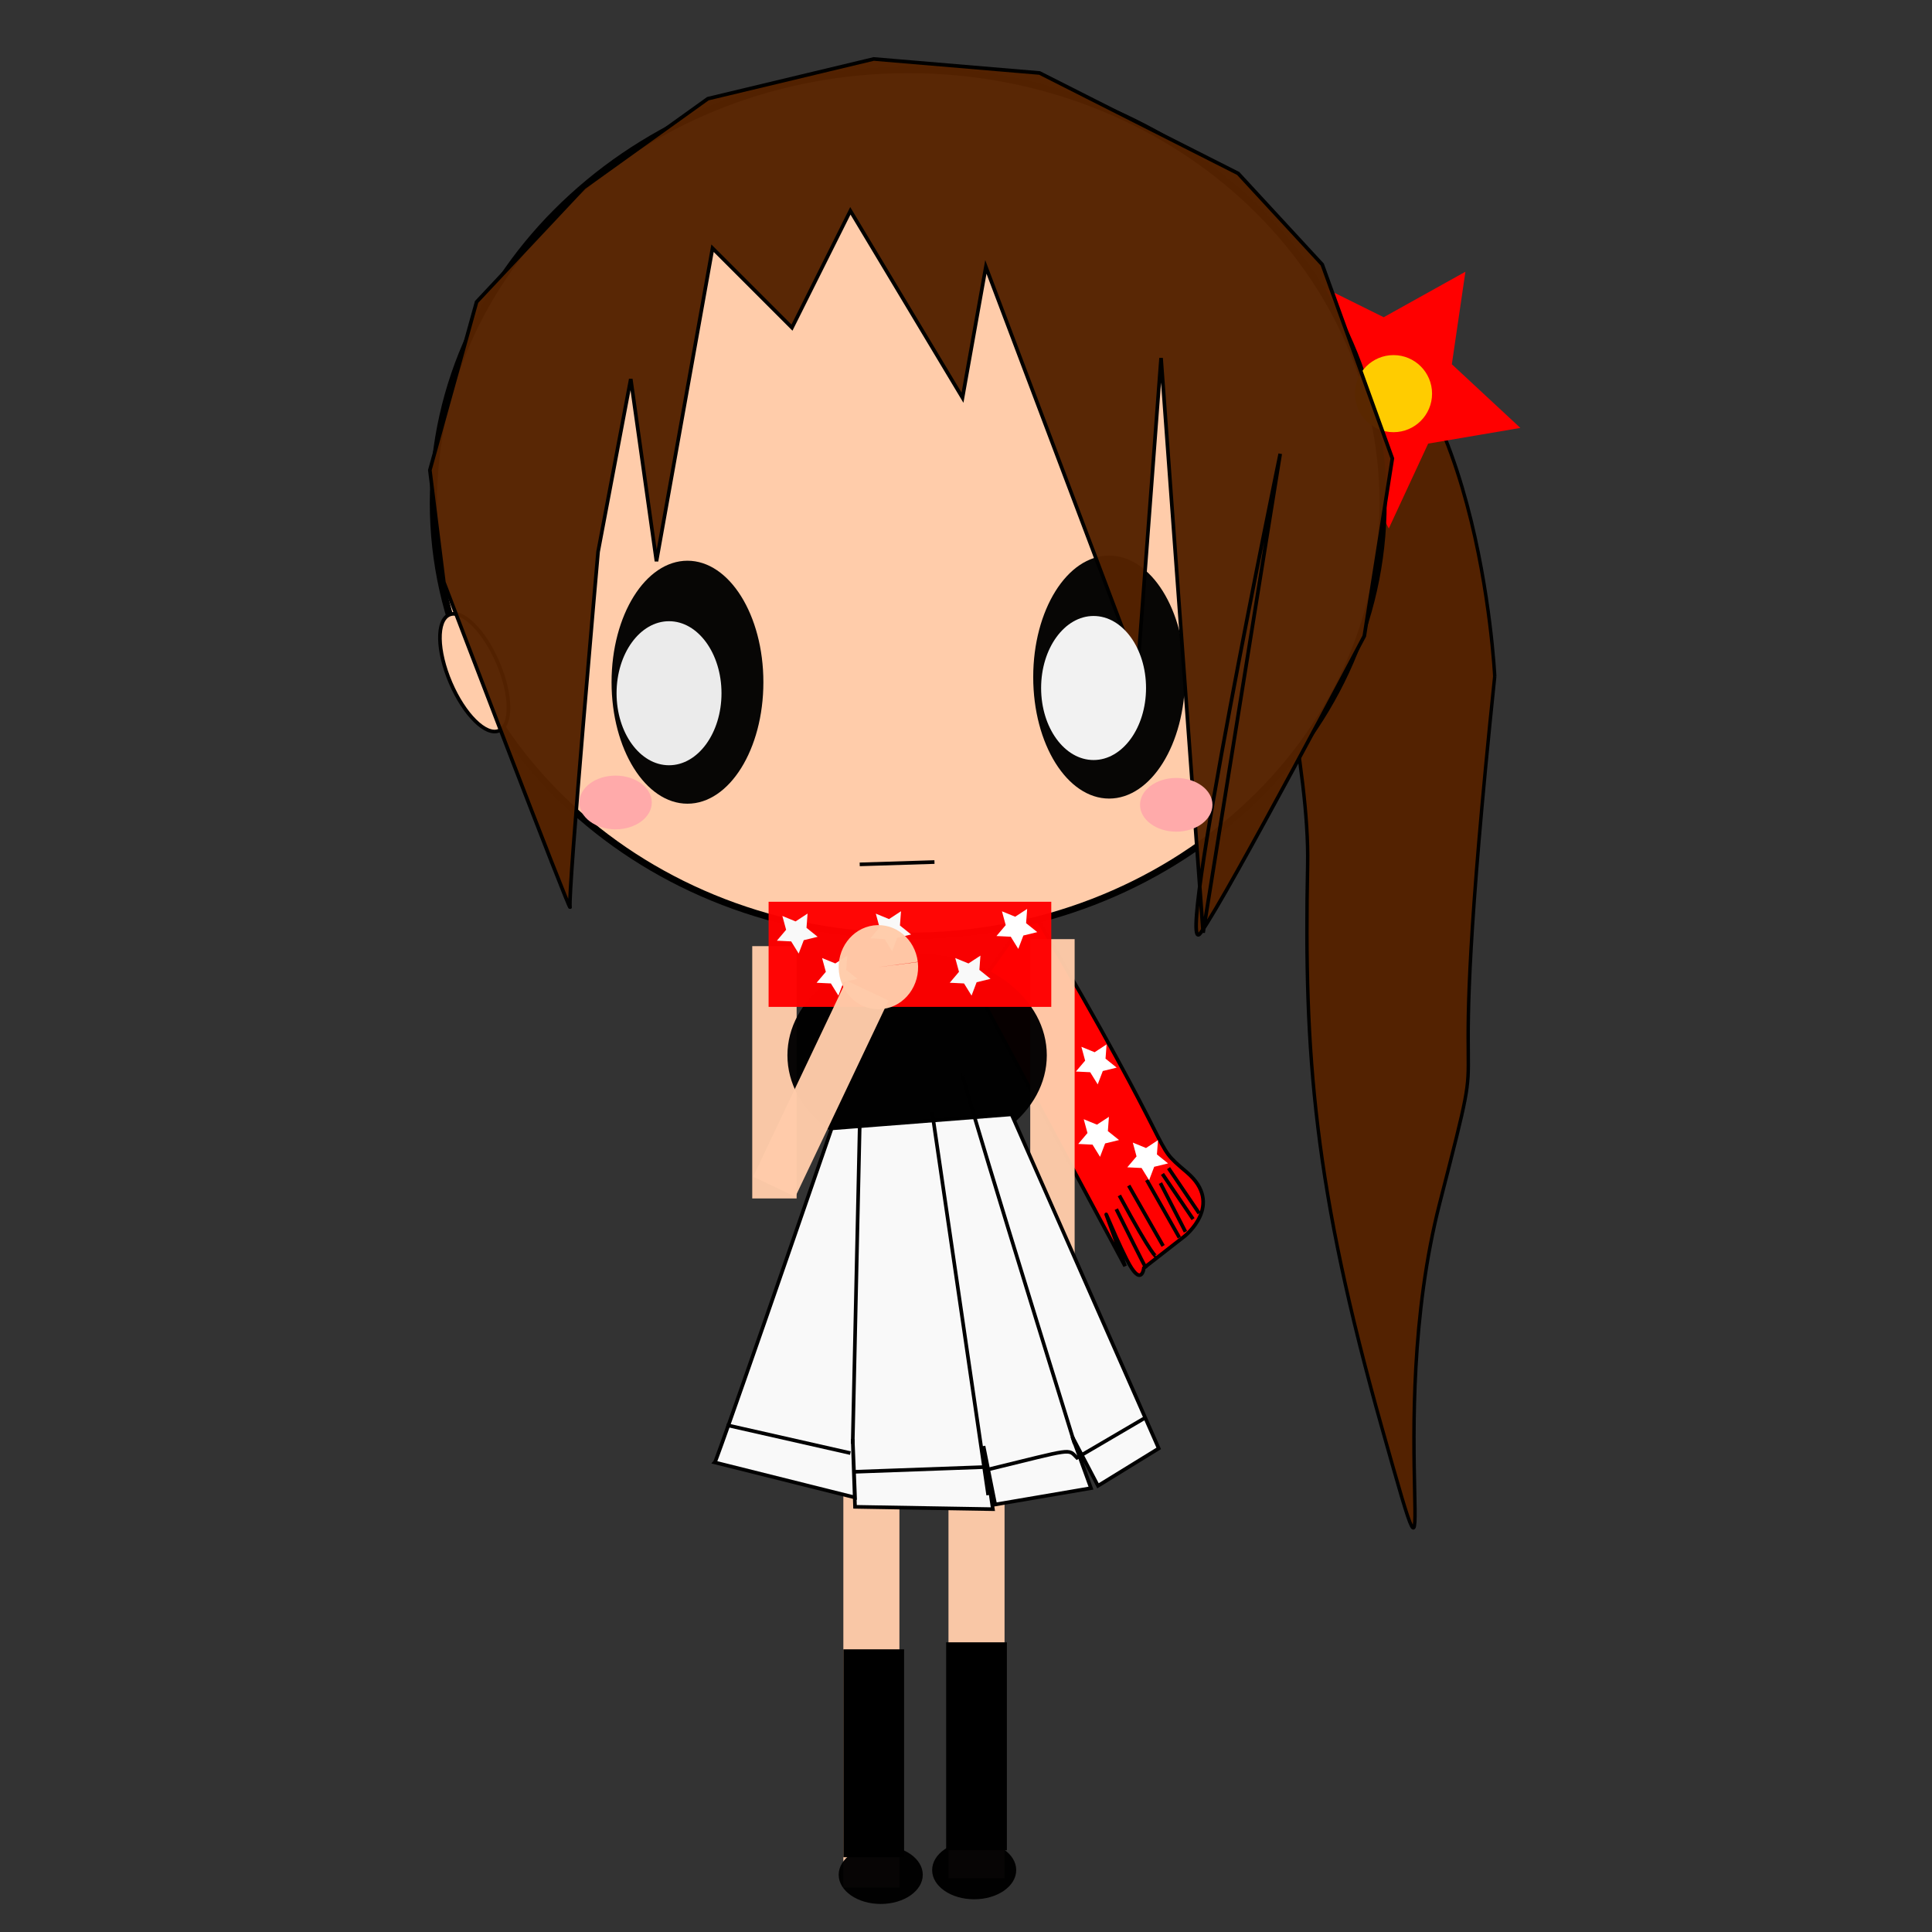 <?xml version="1.0" encoding="UTF-8" standalone="no"?>
<!-- Created with Inkscape (http://www.inkscape.org/) -->

<svg
   xmlns:dc="http://purl.org/dc/elements/1.1/"
   xmlns:cc="http://creativecommons.org/ns#"
   xmlns:rdf="http://www.w3.org/1999/02/22-rdf-syntax-ns#"
   xmlns:svg="http://www.w3.org/2000/svg"
   xmlns="http://www.w3.org/2000/svg"
   xmlns:xlink="http://www.w3.org/1999/xlink"
   xmlns:sodipodi="http://sodipodi.sourceforge.net/DTD/sodipodi-0.dtd"
   xmlns:inkscape="http://www.inkscape.org/namespaces/inkscape"
   width="531.496"
   height="531.496"
   id="svg2"
   version="1.1"
   inkscape:version="0.48.4 r9939"
   sodipodi:docname="07.svg">
  <rect width="100%" height="100%" fill="#333333" stroke="none"/>
  <defs
     id="defs4">
    <linearGradient
       inkscape:collect="always"
       id="linearGradient4292">
      <stop
         style="stop-color:#000000;stop-opacity:1;"
         offset="0"
         id="stop4294" />
      <stop
         style="stop-color:#000000;stop-opacity:0;"
         offset="1"
         id="stop4296" />
    </linearGradient>
    <linearGradient
       id="linearGradient3771">
      <stop
         style="stop-color:#ff9955;stop-opacity:1"
         offset="0"
         id="stop3773" />
      <stop
         style="stop-color:#ff0000;stop-opacity:0;"
         offset="1"
         id="stop3775" />
    </linearGradient>
    <radialGradient
       inkscape:collect="always"
       xlink:href="#linearGradient4292"
       id="radialGradient4298"
       cx="224.399"
       cy="710.73"
       fx="224.399"
       fy="710.73"
       r="155.282"
       gradientTransform="matrix(1,0,0,1.139,0,-98.803)"
       gradientUnits="userSpaceOnUse" />
  </defs>
  <sodipodi:namedview
     id="base"
     pagecolor="#ffffff"
     bordercolor="#666666"
     borderopacity="1.0"
     inkscape:pageopacity="0.0"
     inkscape:pageshadow="2"
     inkscape:zoom="1.5559853"
     inkscape:cx="265.14506"
     inkscape:cy="265.74801"
     inkscape:document-units="px"
     inkscape:current-layer="layer1"
     showgrid="false"
     units="cm"
     inkscape:window-width="1920"
     inkscape:window-height="1025"
     inkscape:window-x="-2"
     inkscape:window-y="-3"
     inkscape:window-maximized="1" />
  <g
     inkscape:label="Layer 1"
     inkscape:groupmode="layer"
     id="layer1"
     transform="translate(0,-520.865)">
    <path
       style="fill:#000000;fill-opacity:1"
       d=""
       id="path4302"
       inkscape:connector-curvature="0"
       transform="translate(0,520.865)" />
    <path
       style="fill:#000000;fill-opacity:1"
       d=""
       id="path4304"
       inkscape:connector-curvature="0"
       transform="translate(0,520.865)" />
    <path
       style="fill:#000000;fill-opacity:1"
       d=""
       id="path4306"
       inkscape:connector-curvature="0"
       transform="translate(0,520.865)" />
    <path
       style="fill:#000000;fill-opacity:1"
       d=""
       id="path4308"
       inkscape:connector-curvature="0"
       transform="translate(0,520.865)" />
    <g
       id="g3159"
       transform="translate(-31.491,-40.489)">
      <rect
         y="962.386"
         x="292.419"
         height="115.682"
         width="15.424"
         id="rect3117"
         style="fill:#ffccaa;fill-opacity:0.97" />
      <rect
         style="fill:#ffccaa;fill-opacity:0.97"
         id="rect4349"
         width="15.424"
         height="115.682"
         x="263.499"
         y="964.956" />
      <g
         style="fill:#ff0000"
         transform="matrix(0.976,0.218,-0.218,0.976,441.212,-22.479)"
         id="g4337">
        <path
           style="fill:#ff0000;stroke:#000000;stroke-width:1px;stroke-linecap:butt;stroke-linejoin:miter;stroke-opacity:1"
           d="m 59.127,320.697 c 57.198,61.055 44.988,54.628 57.198,61.055 12.211,6.427 3.213,17.352 3.213,17.352 l -8.998,10.926 c 0,0 0.643,5.784 -5.141,-1.285 -5.784,-7.069 -11.568,-16.067 -5.784,-7.069 5.784,8.998 5.784,8.998 5.784,8.998 L 48.844,345.119 z"
           id="path4321"
           inkscape:connector-curvature="0"
           transform="translate(0,520.865)" />
        <path
           style="fill:#ff0000;stroke:#000000;stroke-width:1px;stroke-linecap:butt;stroke-linejoin:miter;stroke-opacity:1"
           d="m 99.615,392.035 c 12.854,14.782 13.496,14.139 13.496,14.139"
           id="path4323"
           inkscape:connector-curvature="0"
           transform="translate(0,520.865)" />
        <path
           style="fill:#ff0000;stroke:#000000;stroke-width:1px;stroke-linecap:butt;stroke-linejoin:miter;stroke-opacity:1"
           d="m 106.042,386.25 c 12.211,13.496 12.211,13.496 12.211,13.496"
           id="path4325"
           inkscape:connector-curvature="0"
           transform="translate(0,520.865)" />
        <path
           style="fill:#ff0000;stroke:#000000;stroke-width:1px;stroke-linecap:butt;stroke-linejoin:miter;stroke-opacity:1"
           d="m 101.543,388.821 c 12.854,14.139 12.854,14.139 12.854,14.139"
           id="path4327"
           inkscape:connector-curvature="0"
           transform="translate(0,520.865)" />
        <path
           style="fill:#ff0000;stroke:#000000;stroke-width:1px;stroke-linecap:butt;stroke-linejoin:miter;stroke-opacity:1"
           d="m 109.898,383.68 c 10.926,10.283 10.926,10.283 10.926,10.283"
           id="path4329"
           inkscape:connector-curvature="0"
           transform="translate(0,520.865)" />
        <path
           style="fill:#ff0000;stroke:#000000;stroke-width:1px;stroke-linecap:butt;stroke-linejoin:miter;stroke-opacity:1"
           d="m 99.615,395.891 c 10.926,13.496 11.568,14.139 11.568,14.139"
           id="path4331"
           inkscape:connector-curvature="0"
           transform="translate(0,520.865)" />
        <path
           style="fill:#ff0000;stroke:#000000;stroke-width:1px;stroke-linecap:butt;stroke-linejoin:miter;stroke-opacity:1"
           d="m 109.898,386.25 c 9.64,11.568 9.64,11.568 9.64,11.568"
           id="path4333"
           inkscape:connector-curvature="0"
           transform="translate(0,520.865)" />
        <path
           style="fill:#ff0000;stroke:#000000;stroke-width:1px;stroke-linecap:butt;stroke-linejoin:miter;stroke-opacity:1"
           d="m 111.184,381.752 c 10.926,10.283 10.926,10.283 10.926,10.283"
           id="path4335"
           inkscape:connector-curvature="0"
           transform="translate(0,520.865)" />
      </g>
      <rect
         style="fill:#ffccaa;fill-opacity:0.97"
         id="rect4319"
         width="12.211"
         height="111.184"
         x="314.913"
         y="819.711" />
      <rect
         y="821.639"
         x="238.434"
         height="69.409"
         width="12.211"
         id="rect4311"
         style="fill:#ffccaa;fill-opacity:0.97" />
      <path
         inkscape:connector-curvature="0"
         id="path4247"
         d="m 442.694,747.413 c -15.128,144.911 0.752,82.995 -15.128,144.911 -15.88,61.915 2.759,127.957 -15.88,61.915 -18.639,-66.041 -21.545,-102.708 -20.463,-155.013 1.082,-52.305 -40.886,-167.552 3.107,-155.639 43.993,11.912 48.364,103.827 48.364,103.827 z"
         style="fill:#552200;fill-opacity:0.97;stroke:#000000;stroke-width:0.941px;stroke-linecap:butt;stroke-linejoin:miter;stroke-opacity:1" />
      <path
         inkscape:transform-center-y="3.4247404"
         inkscape:transform-center-x="-0.2894413"
         transform="matrix(0.778,0.628,-0.628,0.778,567.285,455.921)"
         d="M 37.918,291.777 14.304,281.538 -7.517,295.187 -5.077,269.564 -24.801,253.029 0.321,247.432 9.953,223.564 23.039,245.727 48.715,247.511 31.681,266.806 z"
         inkscape:randomized="0"
         inkscape:rounded="0"
         inkscape:flatsided="false"
         sodipodi:arg2="1.4958842"
         sodipodi:arg1="0.86756569"
         sodipodi:r2="19.379215"
         sodipodi:r1="38.75843"
         sodipodi:cy="262.21329"
         sodipodi:cx="12.853592"
         sodipodi:sides="5"
         id="path3787"
         style="fill:#ff0000;fill-opacity:1"
         sodipodi:type="star" />
      <g
         style="fill:#ffccaa"
         transform="translate(-334.836,71.337)"
         id="g4219">
        <path
           sodipodi:type="arc"
           style="fill:#ffccaa;fill-opacity:1;fill-rule:evenodd;stroke:#000000;stroke-width:1px;stroke-linecap:butt;stroke-linejoin:miter;stroke-opacity:1"
           id="path3769"
           sodipodi:cx="337.72812"
           sodipodi:cy="380.14499"
           sodipodi:rx="66.517342"
           sodipodi:ry="66.517342"
           d="m 404.245,380.145 c 0,36.737 -29.781,66.517 -66.517,66.517 -36.737,0 -66.517,-29.781 -66.517,-66.517 0,-36.737 29.781,-66.517 66.517,-66.517 36.737,0 66.517,29.781 66.517,66.517 z"
           transform="matrix(1.964,0,0,1.791,-47.115,-52.465)" />
      </g>
      <path
         transform="matrix(0.919,-0.394,0.394,0.919,-57.72,560.217)"
         d="m 135.605,257.715 c 0,9.583 -3.165,17.352 -7.069,17.352 -3.904,0 -7.069,-7.769 -7.069,-17.352 0,-9.583 3.165,-17.352 7.069,-17.352 3.904,0 7.069,7.769 7.069,17.352 z"
         sodipodi:ry="17.352348"
         sodipodi:rx="7.0694757"
         sodipodi:cy="257.71454"
         sodipodi:cx="128.53592"
         id="path3127"
         style="fill:#ffccaa;fill-rule:evenodd;stroke:#000000;stroke-width:1px;stroke-linecap:butt;stroke-linejoin:miter;stroke-opacity:1"
         sodipodi:type="arc" />
      <path
         transform="translate(359.258,308.781)"
         d="m 66.196,360.865 c 0,5.857 -4.748,10.604 -10.604,10.604 -5.857,0 -10.604,-4.748 -10.604,-10.604 0,-5.857 4.748,-10.604 10.604,-10.604 5.857,0 10.604,4.748 10.604,10.604 z"
         sodipodi:ry="10.604214"
         sodipodi:rx="10.604214"
         sodipodi:cy="360.86459"
         sodipodi:cx="55.591785"
         id="path3789"
         style="fill:#ffcc00;fill-opacity:1"
         sodipodi:type="arc" />
      <path
         transform="matrix(0.844,0,0,0.782,154.711,503.02)"
         d="m 102.829,314.592 c 0,23.604 -11.078,42.738 -24.743,42.738 -13.665,0 -24.743,-19.135 -24.743,-42.738 0,-23.604 11.078,-42.738 24.743,-42.738 13.665,0 24.743,19.135 24.743,42.738 z"
         sodipodi:ry="42.738194"
         sodipodi:rx="24.743164"
         sodipodi:cy="314.59167"
         sodipodi:cx="78.085571"
         id="path4275"
         style="fill:#000000;fill-opacity:0.97"
         sodipodi:type="arc" />
      <path
         sodipodi:type="arc"
         style="fill:#000000;fill-opacity:0.97"
         id="path4277"
         sodipodi:cx="78.085571"
         sodipodi:cy="314.59167"
         sodipodi:rx="24.743164"
         sodipodi:ry="42.738194"
         d="m 102.829,314.592 c 0,23.604 -11.078,42.738 -24.743,42.738 -13.665,0 -24.743,-19.135 -24.743,-42.738 0,-23.604 11.078,-42.738 24.743,-42.738 13.665,0 24.743,19.135 24.743,42.738 z"
         transform="matrix(0.844,0,0,0.782,270.709,501.61)" />
      <path
         inkscape:connector-curvature="0"
         id="path4368"
         d="m 265.427,619.348 30.849,51.414 6.427,-35.99 41.774,110.541 6.427,-85.476 11.568,158.099 21.208,-131.749 c 0,0 -29.563,142.675 -21.851,131.749 7.712,-10.926 44.988,-81.62 44.988,-81.62 l 7.712,-48.844 -19.28,-53.342 -23.136,-25.065 -54.628,-27.635 -45.63,-3.856 -45.63,10.926 -34.062,24.422 -29.563,31.491 -12.854,46.273 3.856,30.849 c 0,0 35.347,92.546 34.705,89.332 -0.643,-3.213 7.712,-97.687 7.712,-97.687 l 8.998,-47.558 7.069,50.129 15.424,-86.119 21.851,21.851 z"
         style="fill:#552200;fill-opacity:0.97;stroke:#000000;stroke-width:1px;stroke-linecap:butt;stroke-linejoin:miter;stroke-opacity:1" />
      <path
         transform="translate(108.016,407.733)"
         d="m 238.752,342.892 c 0,10.943 -6.462,19.814 -14.433,19.814 -7.971,0 -14.433,-8.871 -14.433,-19.814 0,-10.943 6.462,-19.814 14.433,-19.814 7.971,0 14.433,8.871 14.433,19.814 z"
         sodipodi:ry="19.814463"
         sodipodi:rx="14.432757"
         sodipodi:cy="342.89169"
         sodipodi:cx="224.31929"
         id="path4279"
         style="fill:#f9f9f9;fill-opacity:0.97"
         sodipodi:type="arc" />
      <path
         sodipodi:type="arc"
         style="fill:#f2f2f2;fill-opacity:0.97"
         id="path4283"
         sodipodi:cx="224.31929"
         sodipodi:cy="342.89169"
         sodipodi:rx="14.432757"
         sodipodi:ry="19.814463"
         d="m 238.752,342.892 c 0,10.943 -6.462,19.814 -14.433,19.814 -7.971,0 -14.433,-8.871 -14.433,-19.814 0,-10.943 6.462,-19.814 14.433,-19.814 7.971,0 14.433,8.871 14.433,19.814 z"
         transform="translate(-8.777,409.172)" />
      <path
         transform="matrix(0.677,0,0,0.702,94.96,586.387)"
         d="m 331.623,377.896 c 0,22.006 -23.594,39.846 -52.7,39.846 -29.105,0 -52.7,-17.84 -52.7,-39.846 0,-22.006 23.594,-39.846 52.7,-39.846 29.105,0 52.7,17.84 52.7,39.846 z"
         sodipodi:ry="39.846134"
         sodipodi:rx="52.699726"
         sodipodi:cy="377.8956"
         sodipodi:cx="278.92294"
         id="path4291"
         style="fill:#000000;fill-opacity:0.97"
         sodipodi:type="arc" />
      <path
         inkscape:connector-curvature="0"
         id="path4293"
         d="m 260.285,871.768 c -31.491,91.261 -32.134,91.903 -32.134,91.903 l 38.561,9.64 -0.643,-16.067 0.643,18.638 37.918,0.643 -2.571,-17.352 3.213,16.067 26.35,-4.499 -5.141,-14.139 7.069,13.496 16.71,-10.283 -40.489,-91.903 z"
         style="fill:#f9f9f9;stroke:#000000;stroke-width:1px;stroke-linecap:butt;stroke-linejoin:miter;stroke-opacity:1" />
      <rect
         y="809.428"
         x="242.933"
         height="28.921"
         width="77.764"
         id="rect4295"
         style="fill:#ff0000;fill-opacity:0.97" />
      <path
         transform="translate(0,520.865)"
         inkscape:connector-curvature="0"
         id="path4307"
         d="m 267.997,278.28 c 20.566,-0.643 20.566,-0.643 20.566,-0.643"
         style="fill:#000000;stroke:#000000;stroke-width:1px;stroke-linecap:butt;stroke-linejoin:miter;stroke-opacity:1" />
      <rect
         transform="matrix(0.903,0.429,-0.429,0.903,0,0)"
         y="637.434"
         x="595.549"
         height="59.769"
         width="12.854"
         id="rect4313"
         style="fill:#ffccaa;fill-opacity:0.97" />
      <path
         inkscape:transform-center-y="0.39719783"
         inkscape:transform-center-x="-0.17457637"
         transform="translate(230.079,531.79)"
         d="m 52.057,286.635 -3.822,0.934 -1.397,3.678 -2.07,-3.346 -3.93,-0.192 2.543,-3.003 -1.032,-3.797 3.641,1.491 3.292,-2.155 -0.292,3.924 z"
         inkscape:randomized="0"
         inkscape:rounded="0"
         inkscape:flatsided="false"
         sodipodi:arg2="0.84698748"
         sodipodi:arg1="0.21866895"
         sodipodi:r2="2.9626064"
         sodipodi:r1="5.9252133"
         sodipodi:cy="285.34976"
         sodipodi:cx="46.27293"
         sodipodi:sides="5"
         id="path3147"
         style="fill:#f9f9f9"
         sodipodi:type="star" />
      <path
         sodipodi:type="star"
         style="fill:#ffffff"
         id="path3149"
         sodipodi:sides="5"
         sodipodi:cx="46.27293"
         sodipodi:cy="285.34976"
         sodipodi:r1="5.9252133"
         sodipodi:r2="2.9626064"
         sodipodi:arg1="0.21866895"
         sodipodi:arg2="0.84698748"
         inkscape:flatsided="false"
         inkscape:rounded="0"
         inkscape:randomized="0"
         d="m 52.057,286.635 -3.822,0.934 -1.397,3.678 -2.07,-3.346 -3.93,-0.192 2.543,-3.003 -1.032,-3.797 3.641,1.491 3.292,-2.155 -0.292,3.924 z"
         transform="translate(215.298,544.001)"
         inkscape:transform-center-x="-0.17457637"
         inkscape:transform-center-y="0.39719783" />
      <path
         sodipodi:end="12.438697"
         sodipodi:start="6.1612131"
         transform="translate(188.305,475.235)"
         d="m 95.678,350.781 c 0.734,6.341 -3.526,12.112 -9.515,12.89 -5.989,0.777 -11.44,-3.733 -12.174,-10.075 -0.734,-6.341 3.526,-12.112 9.515,-12.89 5.965,-0.774 11.401,3.698 12.166,10.009 l -10.837,1.473 z"
         sodipodi:ry="11.568233"
         sodipodi:rx="10.925553"
         sodipodi:cy="352.18842"
         sodipodi:cx="84.83371"
         id="path4315"
         style="fill:#ffccaa;fill-opacity:0.97"
         sodipodi:type="arc" />
      <path
         sodipodi:type="arc"
         style="fill:#000000;fill-opacity:0.97"
         id="path4353"
         sodipodi:cx="65.553322"
         sodipodi:cy="497.75534"
         sodipodi:rx="11.568233"
         sodipodi:ry="8.0334949"
         d="m 77.122,497.755 c 0,4.437 -5.179,8.034 -11.568,8.034 -6.389,0 -11.568,-3.597 -11.568,-8.034 0,-4.437 5.179,-8.033 11.568,-8.033 6.389,0 11.568,3.597 11.568,8.033 z"
         transform="translate(233.935,578.063)" />
      <path
         transform="translate(208.228,579.349)"
         d="m 77.122,497.755 c 0,4.437 -5.179,8.034 -11.568,8.034 -6.389,0 -11.568,-3.597 -11.568,-8.034 0,-4.437 5.179,-8.033 11.568,-8.033 6.389,0 11.568,3.597 11.568,8.033 z"
         sodipodi:ry="8.0334949"
         sodipodi:rx="11.568233"
         sodipodi:cy="497.75534"
         sodipodi:cx="65.553322"
         id="path4355"
         style="fill:#000000;fill-opacity:0.97"
         sodipodi:type="arc" />
      <path
         transform="translate(0,520.865)"
         inkscape:connector-curvature="0"
         id="path3119"
         d="m 266.069,437.665 c 1.928,-87.404 1.928,-87.404 1.928,-87.404"
         style="fill:none;stroke:#000000;stroke-width:1px;stroke-linecap:butt;stroke-linejoin:miter;stroke-opacity:1" />
      <path
         transform="translate(0,520.865)"
         inkscape:connector-curvature="0"
         id="path3123"
         d="M 327.124,437.665 C 295.633,336.121 296.275,336.121 296.275,336.121"
         style="fill:none;stroke:#000000;stroke-width:1px;stroke-linecap:butt;stroke-linejoin:miter;stroke-opacity:1" />
      <path
         inkscape:connector-curvature="0"
         id="path3125"
         d="M 303.345,972.669 C 287.92,867.269 287.92,867.269 287.92,867.269"
         style="fill:none;stroke:#000000;stroke-width:1px;stroke-linecap:butt;stroke-linejoin:miter;stroke-opacity:1" />
      <path
         transform="translate(-16.71,505.441)"
         d="m 227.509,276.674 c 0,4.082 -4.46,7.391 -9.962,7.391 -5.502,0 -9.962,-3.309 -9.962,-7.391 0,-4.082 4.46,-7.391 9.962,-7.391 5.502,0 9.962,3.309 9.962,7.391 z"
         sodipodi:ry="7.3908153"
         sodipodi:rx="9.9615335"
         sodipodi:cy="276.67358"
         sodipodi:cx="217.54704"
         id="path3129"
         style="fill:#ffaaaa"
         sodipodi:type="arc" />
      <path
         sodipodi:type="arc"
         style="fill:#ffaaaa"
         id="path3131"
         sodipodi:cx="217.54704"
         sodipodi:cy="276.67358"
         sodipodi:rx="9.9615335"
         sodipodi:ry="7.3908153"
         d="m 227.509,276.674 c 0,4.082 -4.46,7.391 -9.962,7.391 -5.502,0 -9.962,-3.309 -9.962,-7.391 0,-4.082 4.46,-7.391 9.962,-7.391 5.502,0 9.962,3.309 9.962,7.391 z"
         transform="translate(137.533,506.083)" />
      <path
         transform="translate(0,520.865)"
         inkscape:connector-curvature="0"
         id="path3133"
         d="m 231.365,432.523 c 34.062,7.712 34.062,7.712 34.062,7.712"
         style="fill:none;stroke:#000000;stroke-width:1px;stroke-linecap:butt;stroke-linejoin:miter;stroke-opacity:1" />
      <path
         transform="translate(0,520.865)"
         inkscape:connector-curvature="0"
         id="path3135"
         d="m 266.712,445.377 c 35.347,-1.285 35.347,-1.285 35.347,-1.285"
         style="fill:none;stroke:#000000;stroke-width:1px;stroke-linecap:butt;stroke-linejoin:miter;stroke-opacity:1" />
      <path
         transform="translate(0,520.865)"
         inkscape:connector-curvature="0"
         id="path3137"
         d="m 303.345,444.734 c 23.779,-5.784 21.851,-5.784 24.422,-3.213 18.638,-10.926 18.638,-10.926 18.638,-10.926"
         style="fill:none;stroke:#000000;stroke-width:1px;stroke-linecap:butt;stroke-linejoin:miter;stroke-opacity:1" />
      <rect
         y="1015.085"
         x="263.499"
         height="57.198"
         width="16.71"
         id="rect3139"
         style="fill:#000000" />
      <rect
         style="fill:#000000"
         id="rect3141"
         width="16.71"
         height="57.198"
         x="291.777"
         y="1013.157" />
      <path
         inkscape:transform-center-y="0.39719783"
         inkscape:transform-center-x="-0.17457637"
         transform="translate(264.784,531.148)"
         d="m 52.057,286.635 -3.822,0.934 -1.397,3.678 -2.07,-3.346 -3.93,-0.192 2.543,-3.003 -1.032,-3.797 3.641,1.491 3.292,-2.155 -0.292,3.924 z"
         inkscape:randomized="0"
         inkscape:rounded="0"
         inkscape:flatsided="false"
         sodipodi:arg2="0.84698748"
         sodipodi:arg1="0.21866895"
         sodipodi:r2="2.9626064"
         sodipodi:r1="5.9252133"
         sodipodi:cy="285.34976"
         sodipodi:cx="46.27293"
         sodipodi:sides="5"
         id="path3143"
         style="fill:#ffffff"
         sodipodi:type="star" />
      <path
         sodipodi:type="star"
         style="fill:#f9f9f9"
         id="path3145"
         sodipodi:sides="5"
         sodipodi:cx="46.27293"
         sodipodi:cy="285.34976"
         sodipodi:r1="5.9252133"
         sodipodi:r2="2.9626064"
         sodipodi:arg1="0.21866895"
         sodipodi:arg2="0.84698748"
         inkscape:flatsided="false"
         inkscape:rounded="0"
         inkscape:randomized="0"
         d="m 52.057,286.635 -3.822,0.934 -1.397,3.678 -2.07,-3.346 -3.93,-0.192 2.543,-3.003 -1.032,-3.797 3.641,1.491 3.292,-2.155 -0.292,3.924 z"
         transform="translate(251.93,544.001)"
         inkscape:transform-center-x="-0.17457637"
         inkscape:transform-center-y="0.39719783" />
      <path
         inkscape:transform-center-y="0.39719783"
         inkscape:transform-center-x="-0.17457637"
         transform="translate(204.372,532.433)"
         d="m 52.057,286.635 -3.822,0.934 -1.397,3.678 -2.07,-3.346 -3.93,-0.192 2.543,-3.003 -1.032,-3.797 3.641,1.491 3.292,-2.155 -0.292,3.924 z"
         inkscape:randomized="0"
         inkscape:rounded="0"
         inkscape:flatsided="false"
         sodipodi:arg2="0.84698748"
         sodipodi:arg1="0.21866895"
         sodipodi:r2="2.9626064"
         sodipodi:r1="5.9252133"
         sodipodi:cy="285.34976"
         sodipodi:cx="46.27293"
         sodipodi:sides="5"
         id="path3151"
         style="fill:#f9f9f9"
         sodipodi:type="star" />
      <path
         inkscape:transform-center-y="0.39719783"
         inkscape:transform-center-x="-0.17457637"
         transform="translate(287.278,588.346)"
         d="m 52.057,286.635 -3.822,0.934 -1.397,3.678 -2.07,-3.346 -3.93,-0.192 2.543,-3.003 -1.032,-3.797 3.641,1.491 3.292,-2.155 -0.292,3.924 z"
         inkscape:randomized="0"
         inkscape:rounded="0"
         inkscape:flatsided="false"
         sodipodi:arg2="0.84698748"
         sodipodi:arg1="0.21866895"
         sodipodi:r2="2.9626064"
         sodipodi:r1="5.9252133"
         sodipodi:cy="285.34976"
         sodipodi:cx="46.27293"
         sodipodi:sides="5"
         id="path3153"
         style="fill:#ffffff"
         sodipodi:type="star" />
      <path
         sodipodi:type="star"
         style="fill:#ffffff"
         id="path3155"
         sodipodi:sides="5"
         sodipodi:cx="46.27293"
         sodipodi:cy="285.34976"
         sodipodi:r1="5.9252133"
         sodipodi:r2="2.9626064"
         sodipodi:arg1="0.21866895"
         sodipodi:arg2="0.84698748"
         inkscape:flatsided="false"
         inkscape:rounded="0"
         inkscape:randomized="0"
         d="m 52.057,286.635 -3.822,0.934 -1.397,3.678 -2.07,-3.346 -3.93,-0.192 2.543,-3.003 -1.032,-3.797 3.641,1.491 3.292,-2.155 -0.292,3.924 z"
         transform="translate(286.635,568.423)"
         inkscape:transform-center-x="-0.17457637"
         inkscape:transform-center-y="0.39719783" />
      <path
         sodipodi:type="star"
         style="fill:#ffffff"
         id="path3157"
         sodipodi:sides="5"
         sodipodi:cx="46.27293"
         sodipodi:cy="285.34976"
         sodipodi:r1="5.9252133"
         sodipodi:r2="2.9626064"
         sodipodi:arg1="0.21866895"
         sodipodi:arg2="0.84698748"
         inkscape:flatsided="false"
         inkscape:rounded="0"
         inkscape:randomized="0"
         d="m 52.057,286.635 -3.822,0.934 -1.397,3.678 -2.07,-3.346 -3.93,-0.192 2.543,-3.003 -1.032,-3.797 3.641,1.491 3.292,-2.155 -0.292,3.924 z"
         transform="translate(300.774,594.773)"
         inkscape:transform-center-x="-0.17457637"
         inkscape:transform-center-y="0.39719783" />
    </g>
  </g>
</svg>
